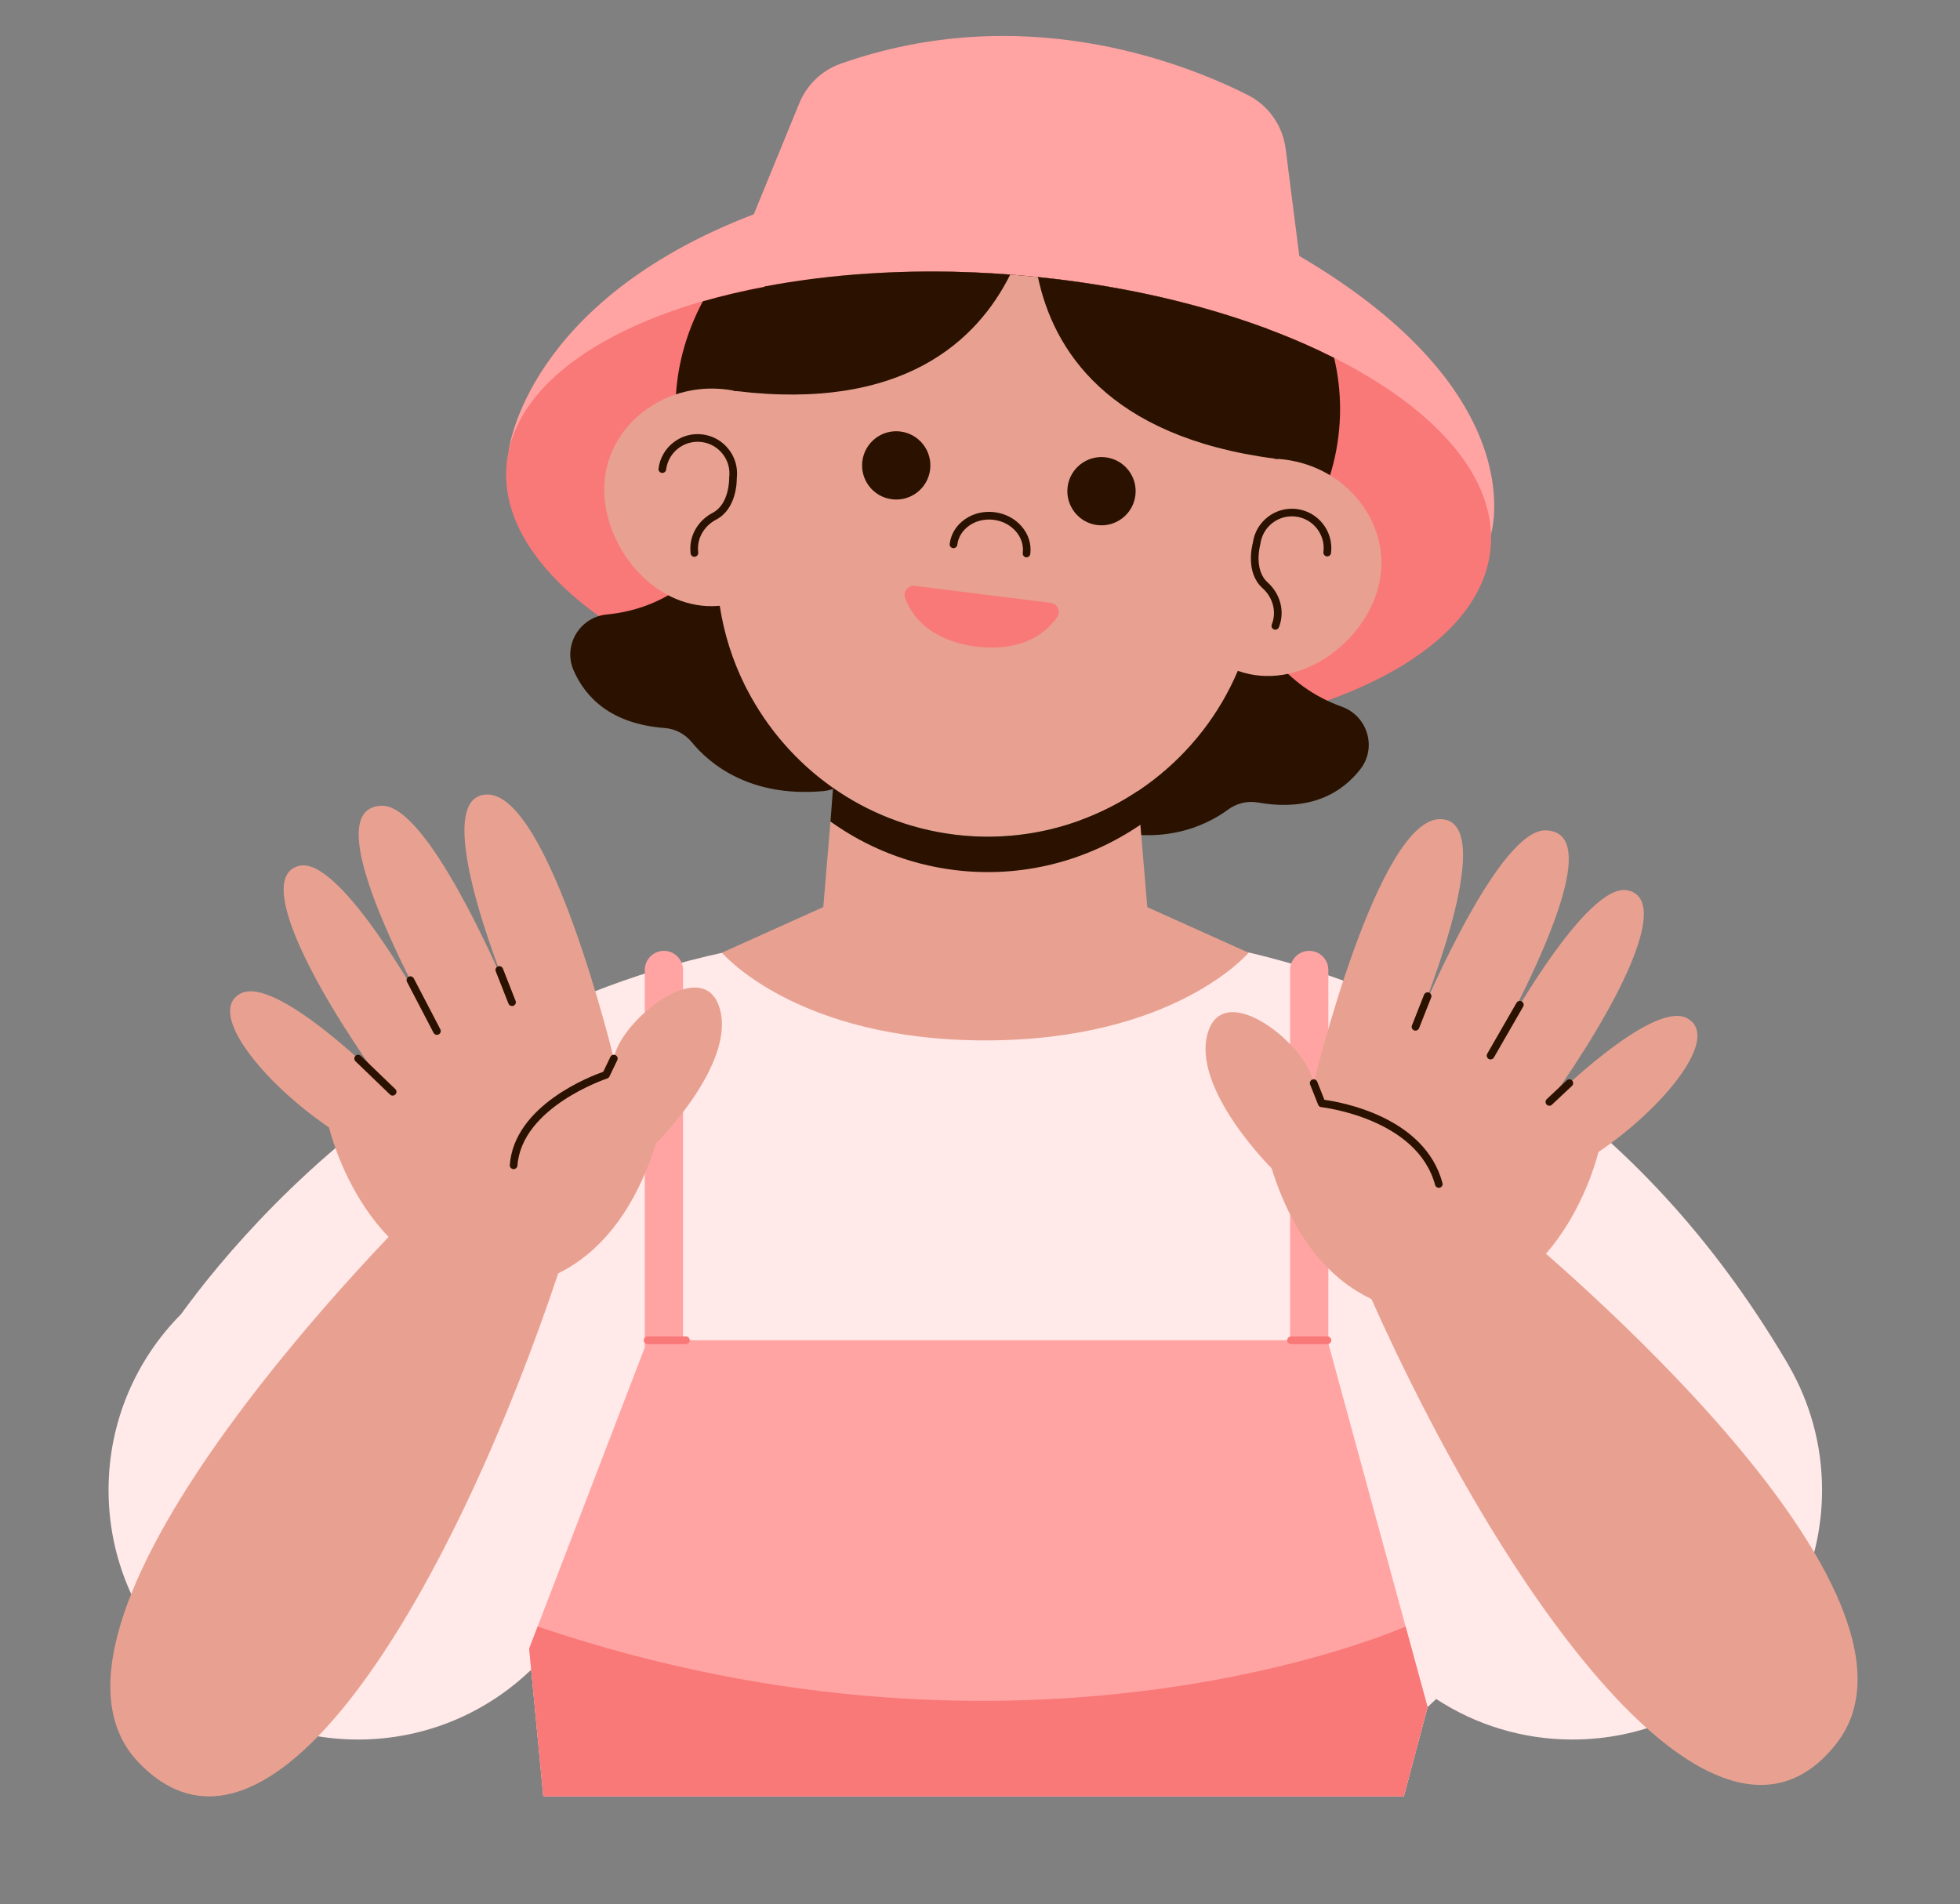 <?xml version="1.0" encoding="UTF-8"?><svg xmlns="http://www.w3.org/2000/svg" xmlns:xlink="http://www.w3.org/1999/xlink" height="498.3" preserveAspectRatio="xMidYMid meet" version="1.0" viewBox="-28.4 -9.4 512.8 498.3" width="512.8" zoomAndPan="magnify"><rect x="-28.4" y="-9.4" width="512.8" height="498.3" fill="#808080" stroke="none"/><g id="change1_1"><path d="M361.58,130.84l-85.47-38.15c-5.93-2.65-12.81-1.98-18.13,1.75l0,0c-11.59,8.13-26.68,9.34-39.41,3.14 l-20.23-9.85c-4.02-1.96-8.62-2.39-12.93-1.21l-80.7,21.98c0,0,4.41-38.98,64.11-61.83l11.88-29.01c1.97-4.82,5.88-8.63,10.8-10.37 c47.22-16.68,88.94-0.68,106.49,8.13c5.48,2.75,9.21,8.06,9.98,14.14l3.57,28.02C373.73,94.09,361.58,130.84,361.58,130.84z" fill="#FFA4A2"/></g><g id="change2_1"><path d="M448.31,380.5c0,36.06-29.24,65.3-65.3,65.3c-13.16,0-25.41-3.91-35.66-10.61l-2.24,2.12l-6.21,23.35H113.75 l-3.17-33.14C98.84,438.83,82.89,445.8,65.3,445.8C29.24,445.8,0,416.56,0,380.5c0-17.94,7.24-34.18,18.94-45.98 c20.75-28.62,89.44-107.86,208.58-99.15c0,0,132.5-21.62,211.23,111.11c0.11,0.18,0.22,0.36,0.32,0.55 c0.17,0.29,0.34,0.57,0.51,0.86l-0.01,0.01C445.12,357.5,448.31,368.62,448.31,380.5z" fill="#FFE9E9"/></g><g id="change1_2"><path d="M345.1,437.31l-6.21,23.35H113.75l-3.7-38.66l2.21-5.77l28.04-73.04v-98.77c0-2.76,2.24-5,5-5s5,2.24,5,5 v96.9h158.84v-96.9c0-2.76,2.24-5,5-5s5,2.24,5,5v97.73l20.21,74.08L345.1,437.31z" fill="#FFA4A2"/></g><g id="change3_1"><path d="M361.58,134.22c-2.31,23.41-32.72,41.25-75.23,47.66c-0.05,0.01-0.1,0.02-0.15,0.02 c-18,2.71-38.17,3.38-59.29,1.55c-21.87-1.89-42.22-6.24-59.81-12.33c-0.19-0.06-0.38-0.12-0.57-0.19 c-39.26-13.69-64.65-36.04-62.38-59.01c1.85-18.71,21.63-33.86,51.2-42.46c5.15-1.5,10.6-2.8,16.3-3.89 c0.31-0.06,0.61-0.12,0.92-0.17c1.61-0.31,3.23-0.59,4.88-0.85c0.32-0.06,0.65-0.1,0.97-0.15c11.67-1.82,24.26-2.78,37.44-2.75 c6.55,0.02,13.25,0.28,20.05,0.8c0.97,0.08,1.94,0.16,2.91,0.24c0.13,0.01,0.25,0.02,0.38,0.03c0.93,0.08,1.85,0.16,2.77,0.26 c0.4,0.04,0.8,0.08,1.19,0.12c20.21,2.06,39.02,6.22,55.44,11.9l0.9,0.31c0.91,0.32,1.81,0.64,2.7,0.97 c0.29,0.1,0.57,0.21,0.86,0.31c4.87,1.81,9.51,3.76,13.88,5.83c1.26,0.6,2.5,1.2,3.72,1.82C347.38,97.72,363.4,115.76,361.58,134.22 z" fill="#F97878"/></g><g id="change4_1"><path d="M327.53,191.86c-4.67,6.02-12.82,11.21-26.86,8.73c-2.72-0.48-5.53,0.22-7.76,1.86 c-5.55,4.09-18.01,10.44-36.52,3.87c-4.63-1.64-7.43-6.35-6.82-11.22l3.53-28.1c-5.75,0.98-11.71,1.49-17.82,1.49 c-12.68,0-24.72-2.21-35.59-6.19l-3.28,26.12c-0.61,4.87-4.5,8.74-9.38,9.19c-19.55,1.78-30.06-7.45-34.43-12.78 c-1.75-2.14-4.3-3.51-7.06-3.72c-14.21-1.07-20.83-8.11-23.87-15.1c-2.85-6.54,1.62-13.95,8.72-14.62 c14.43-1.38,23.97-9.52,30.02-17.71c-7.67-10.56-12.08-22.89-12.08-36.05c0-10.01,2.55-19.54,7.15-28.17 c5.25-1.5,10.8-2.8,16.61-3.89c0.32-0.06,0.62-0.12,0.94-0.17c1.64-0.31,3.29-0.59,4.97-0.85c0.33-0.06,0.67-0.1,0.99-0.15 c11.51-1.76,23.89-2.72,36.86-2.75c6.55,0.02,13.25,0.28,20.05,0.8c0.97,0.08,1.94,0.16,2.91,0.24c0.13,0.01,0.25,0.02,0.38,0.03 c0.93,0.08,1.85,0.16,2.77,0.26c0.4,0.04,0.8,0.08,1.19,0.12c20.21,2.06,39.02,6.22,55.44,11.9l0.9,0.31 c0.91,0.32,1.81,0.64,2.7,0.97c0.29,0.1,0.57,0.21,0.86,0.31c4.87,1.81,9.51,3.76,13.88,5.83c1.26,0.6,2.5,1.2,3.72,1.82 c1.02,4.33,1.56,8.81,1.56,13.39c0,19.56-9.72,37.28-25.45,50.1c3.45,10.21,10.7,22.34,25.91,27.8 C329.4,177.95,331.9,186.22,327.53,191.86z" fill="#2B1200"/></g><g id="change5_1"><path d="M332.51,142.97c-2.96,14.36-18.6,27.21-33.96,24.04c-1.06-0.22-2.1-0.52-3.1-0.87 c-2.38,5.61-5.45,10.84-9.1,15.57c-0.05,0.06-0.1,0.13-0.15,0.19c-14.89,19.18-39.26,30.32-64.97,27.09 c-23.97-3.02-43.73-17.84-54.13-37.87c-0.2-0.36-0.39-0.73-0.57-1.1c-3.25-6.51-5.5-13.55-6.62-20.9c-1.07,0.1-2.15,0.13-3.24,0.08 c-15.66-0.72-27.64-17.04-26.96-31.69c0.39-8.36,4.87-15.62,11.56-20.16c5.03-3.45,11.31-5.35,18.03-5.03 c1.7,0.08,3.35,0.3,4.96,0.64l0.35-2.75c1.12-8.94,3.89-17.3,7.96-24.8c1.61-0.31,3.23-0.59,4.88-0.85c0.32-0.06,0.65-0.1,0.97-0.15 c17.47-2.73,37-3.51,57.49-1.95c0.97,0.08,1.94,0.16,2.91,0.24c0.13,0.01,0.25,0.02,0.38,0.03c0.93,0.08,1.85,0.16,2.77,0.26 c0.4,0.04,0.8,0.08,1.19,0.12c20.21,2.06,39.02,6.22,55.44,11.9l0.9,0.31c0.91,0.32,1.81,0.64,2.7,0.97 c2.94,8.59,4.27,17.85,3.65,27.36c-0.09,1.41-0.22,2.82-0.4,4.24l-0.35,2.75c1.64,0.07,3.3,0.26,4.96,0.61 c6.59,1.35,12.21,4.75,16.23,9.34C331.65,126.63,334.2,134.77,332.51,142.97z M364.62,308.96l-34.72,20.43 c34.47,77.62,90.59,157.9,122.17,117.45C484.37,405.47,364.62,308.96,364.62,308.96z M7.78,451.7 c35.37,37.19,83.41-48.18,110.16-128.78l-36.55-16.95C81.39,305.96-28.39,413.67,7.78,451.7z" fill="#E8A191"/></g><g id="change4_2"><path d="M214.95,113.5c-0.61,4.9-5.08,8.37-9.98,7.75c-4.9-0.61-8.37-5.08-7.75-9.98s5.08-8.37,9.98-7.75 C212.09,104.14,215.56,108.61,214.95,113.5z M260.9,110.27c-4.9-0.61-9.37,2.86-9.98,7.75s2.86,9.37,7.75,9.98 c4.9,0.61,9.37-2.86,9.98-7.75C269.27,115.35,265.8,110.88,260.9,110.27z M306.23,154.69l0.17-0.5c1.31-3.9,0.08-8.29-3.14-11.18 c-3.74-3.36-1.95-9.81-1.94-9.87c0.01-0.05,0.03-0.1,0.03-0.15c0.57-4.55,4.73-7.79,9.29-7.21c4.55,0.57,7.79,4.74,7.21,9.29 c-0.07,0.55,0.32,1.05,0.87,1.12c0.56,0.07,1.05-0.32,1.12-0.87c0.71-5.64-3.31-10.81-8.95-11.52c-5.62-0.71-10.77,3.27-11.51,8.88 c-0.23,0.86-1.93,7.81,2.54,11.83c2.63,2.36,3.64,5.91,2.58,9.05l-0.17,0.5c-0.18,0.52,0.1,1.09,0.63,1.27 c0.11,0.04,0.21,0.05,0.32,0.05C305.7,155.37,306.09,155.11,306.23,154.69z M153.36,136.29c0.55-0.04,0.96-0.52,0.92-1.07 l-0.04-0.52c-0.25-3.3,1.61-6.5,4.74-8.13c5.33-2.79,5.4-9.95,5.39-10.84c0.32-2.71-0.42-5.38-2.1-7.54 c-1.69-2.18-4.13-3.56-6.86-3.91c-5.65-0.71-10.81,3.31-11.52,8.95c-0.07,0.55,0.32,1.05,0.87,1.12c0.55,0.07,1.05-0.32,1.12-0.87 c0.57-4.55,4.73-7.79,9.29-7.21c2.2,0.28,4.17,1.4,5.53,3.15c1.36,1.75,1.96,3.93,1.68,6.14c-0.01,0.05-0.01,0.1-0.01,0.15 c0,0.07,0.13,6.76-4.32,9.09c-3.84,2.01-6.12,5.96-5.81,10.06l0.04,0.52c0.04,0.53,0.48,0.93,1,0.93 C153.31,136.29,153.34,136.29,153.36,136.29z M241.16,135.56c0.33-2.58-0.48-5.15-2.27-7.22c-1.76-2.04-4.27-3.36-7.07-3.71 c-2.8-0.35-5.56,0.3-7.77,1.85c-2.24,1.56-3.66,3.85-3.98,6.44c-0.07,0.55,0.32,1.05,0.87,1.12c0.54,0.06,1.05-0.32,1.12-0.87 c0.25-2.02,1.37-3.81,3.14-5.04c1.81-1.26,4.07-1.79,6.38-1.5c2.31,0.29,4.37,1.37,5.81,3.03c1.41,1.64,2.05,3.65,1.8,5.66 c-0.07,0.55,0.32,1.05,0.87,1.12c0.04,0.01,0.08,0.01,0.13,0.01C240.67,136.43,241.1,136.06,241.16,135.56z" fill="#2B1200"/></g><g id="change5_2"><path d="M229.39,262.85c-49.54,0-68.91-22.95-68.91-22.95L187,227.97l1.36-16.21l0.52-6.19 c9.28,6,20.28,10.04,32.35,11.41c17.78,2,34.91-2.16,48.72-10.63l0.46,5.42l1.36,16.21l26.52,11.93 C298.29,239.9,278.92,262.85,229.39,262.85z M412.91,257.01c-9.17-4.75-35.94,21.94-35.94,21.94c17.03-23.9,32.25-52.55,20.63-55.34 c-10.84-2.59-32.76,37.19-35.69,42.6c17.95-33.26,26.93-58,14.08-58.32c-11.88-0.3-30.66,43.32-33.65,50.43 c3-7.3,21.21-53.07,6.14-53.37c-16.37-0.33-33.19,69.09-33.19,69.09c-1.43-9.66-23.45-27.67-27.71-13.1 c-4.26,14.57,16.7,35.36,16.7,35.36c12.28,38.96,39.29,37.33,39.29,37.33c36.51,0.49,46.23-41.56,46.23-41.56 C407.16,280.28,422.08,261.76,412.91,257.01z M132.2,267.6c0,0-16.82-69.41-33.19-69.09c-15.07,0.3,3.14,46.07,6.14,53.37 c-2.98-7.11-21.77-50.73-33.65-50.43c-12.85,0.33-3.87,25.07,14.08,58.32c-2.93-5.41-24.85-45.2-35.69-42.6 c-11.62,2.78,3.6,31.43,20.63,55.34c0,0-26.78-26.69-35.94-21.94s5.76,23.27,23.11,35.06c0,0,9.73,42.05,46.23,41.56 c0,0,27.01,1.64,39.29-37.33c0,0,20.96-20.79,16.7-35.36C155.66,239.93,133.64,257.94,132.2,267.6z" fill="#E8A191"/></g><g id="change4_3"><path d="M348.03,301.43c-0.44,0-0.84-0.29-0.96-0.74c-4.7-17.5-29.53-20.34-29.78-20.37 c-0.37-0.04-0.69-0.28-0.82-0.63l-2.1-5.29c-0.2-0.51,0.05-1.09,0.56-1.3c0.51-0.2,1.09,0.05,1.3,0.56l1.88,4.74 c4.06,0.55,26.21,4.31,30.89,21.77c0.14,0.53-0.17,1.08-0.71,1.23C348.2,301.42,348.11,301.43,348.03,301.43z M342.87,259.67 l3.17-8.04c0.2-0.51-0.05-1.09-0.56-1.3c-0.51-0.2-1.09,0.05-1.3,0.56l-3.17,8.04c-0.2,0.51,0.05,1.09,0.56,1.3 c0.12,0.05,0.25,0.07,0.37,0.07C342.33,260.3,342.71,260.06,342.87,259.67z M362.45,267.33l7.66-13.31 c0.28-0.48,0.11-1.09-0.37-1.37c-0.48-0.27-1.09-0.11-1.37,0.37l-7.66,13.31c-0.28,0.48-0.11,1.09,0.37,1.37 c0.16,0.09,0.33,0.13,0.5,0.13C361.92,267.83,362.26,267.65,362.45,267.33z M377.65,279.67l5.23-4.91c0.4-0.38,0.42-1.01,0.04-1.41 c-0.38-0.4-1.01-0.42-1.41-0.04l-5.23,4.91c-0.4,0.38-0.42,1.01-0.04,1.41c0.2,0.21,0.46,0.32,0.73,0.32 C377.22,279.95,377.46,279.86,377.65,279.67z M106.98,295.6c1.13-15.31,23.26-22.71,23.48-22.78c0.26-0.08,0.47-0.27,0.59-0.52 l2.05-4.27c0.24-0.5,0.03-1.1-0.47-1.33c-0.5-0.24-1.1-0.03-1.33,0.47l-1.87,3.89c-3.24,1.13-23.3,8.77-24.45,24.4 c-0.04,0.55,0.37,1.03,0.92,1.07c0.03,0,0.05,0,0.07,0C106.51,296.53,106.94,296.13,106.98,295.6z M105.93,253.79 c0.51-0.2,0.77-0.78,0.56-1.3l-3.32-8.44c-0.2-0.51-0.78-0.76-1.3-0.56c-0.51,0.2-0.77,0.78-0.56,1.3l3.32,8.44 c0.16,0.39,0.53,0.63,0.93,0.63C105.68,253.86,105.81,253.84,105.93,253.79z M86.38,261.28c0.49-0.26,0.68-0.86,0.42-1.35 l-6.94-13.31c-0.26-0.49-0.86-0.68-1.35-0.42c-0.49,0.26-0.68,0.86-0.42,1.35l6.94,13.31c0.18,0.34,0.53,0.54,0.89,0.54 C86.07,261.39,86.23,261.35,86.38,261.28z M75.05,276.99c0.38-0.4,0.37-1.03-0.03-1.41l-9.03-8.7c-0.4-0.38-1.03-0.37-1.41,0.03 c-0.38,0.4-0.37,1.03,0.03,1.41l9.03,8.7c0.19,0.19,0.44,0.28,0.69,0.28C74.59,277.29,74.85,277.19,75.05,276.99z" fill="#2B1200"/></g><g id="change3_2"><path d="M227.4,159.85l0,0.02c-0.13-0.02-0.26-0.04-0.39-0.06c-0.13-0.02-0.26-0.02-0.39-0.04l0-0.02 c-12.35-1.8-16.69-8.46-18.22-12.68c-0.61-1.67,0.79-3.39,2.55-3.17l17.38,2.18l0.78,0.1l17.38,2.18c1.77,0.22,2.69,2.23,1.69,3.7 C245.66,155.78,239.81,161.15,227.4,159.85z M319.91,341.32c0-0.55-0.45-1-1-1h-9.54c-0.55,0-1,0.45-1,1s0.45,1,1,1h9.54 C319.47,342.32,319.91,341.87,319.91,341.32z M152.07,341.32c0-0.55-0.45-1-1-1h-10.04c-0.55,0-1,0.45-1,1s0.45,1,1,1h10.04 C151.62,342.32,152.07,341.87,152.07,341.32z M339.35,416.23c0,0-97.97,43.77-227.09,0l-2.21,5.77l3.7,38.66h225.14l6.21-23.35 L339.35,416.23z" fill="#F97878"/></g><g id="change4_4"><path d="M235.91,62.45c-8.6,17.26-27.97,35.74-71.65,30.49c-0.26-0.03-0.51-0.06-0.77-0.09l0.34-2.75 c1.11-8.84,3.82-17.1,7.82-24.53c1.91-0.37,3.84-0.71,5.8-1.02c0.32-0.06,0.65-0.1,0.97-0.15 C195.89,61.67,215.42,60.89,235.91,62.45z M303.06,76.59c-1.18-0.43-2.36-0.86-3.56-1.28L298.6,75 c-16.42-5.68-35.23-9.84-55.44-11.9c3.99,18.9,18.12,41.78,61.95,47.52c0.25,0.04,0.51,0.07,0.77,0.11l0.34-2.75 C307.6,97.06,306.38,86.39,303.06,76.59z M269.29,197.69l-0.01-0.07c-13.69,9.12-30.56,13.57-48.05,11.37 c-11.78-1.48-22.54-5.81-31.68-12.21l-0.07,0.9l-0.6,7.89c9.28,6.67,20.28,11.17,32.35,12.69c17.78,2.23,34.91-2.4,48.72-11.83 L269.29,197.69z" fill="#2B1200"/></g></svg>